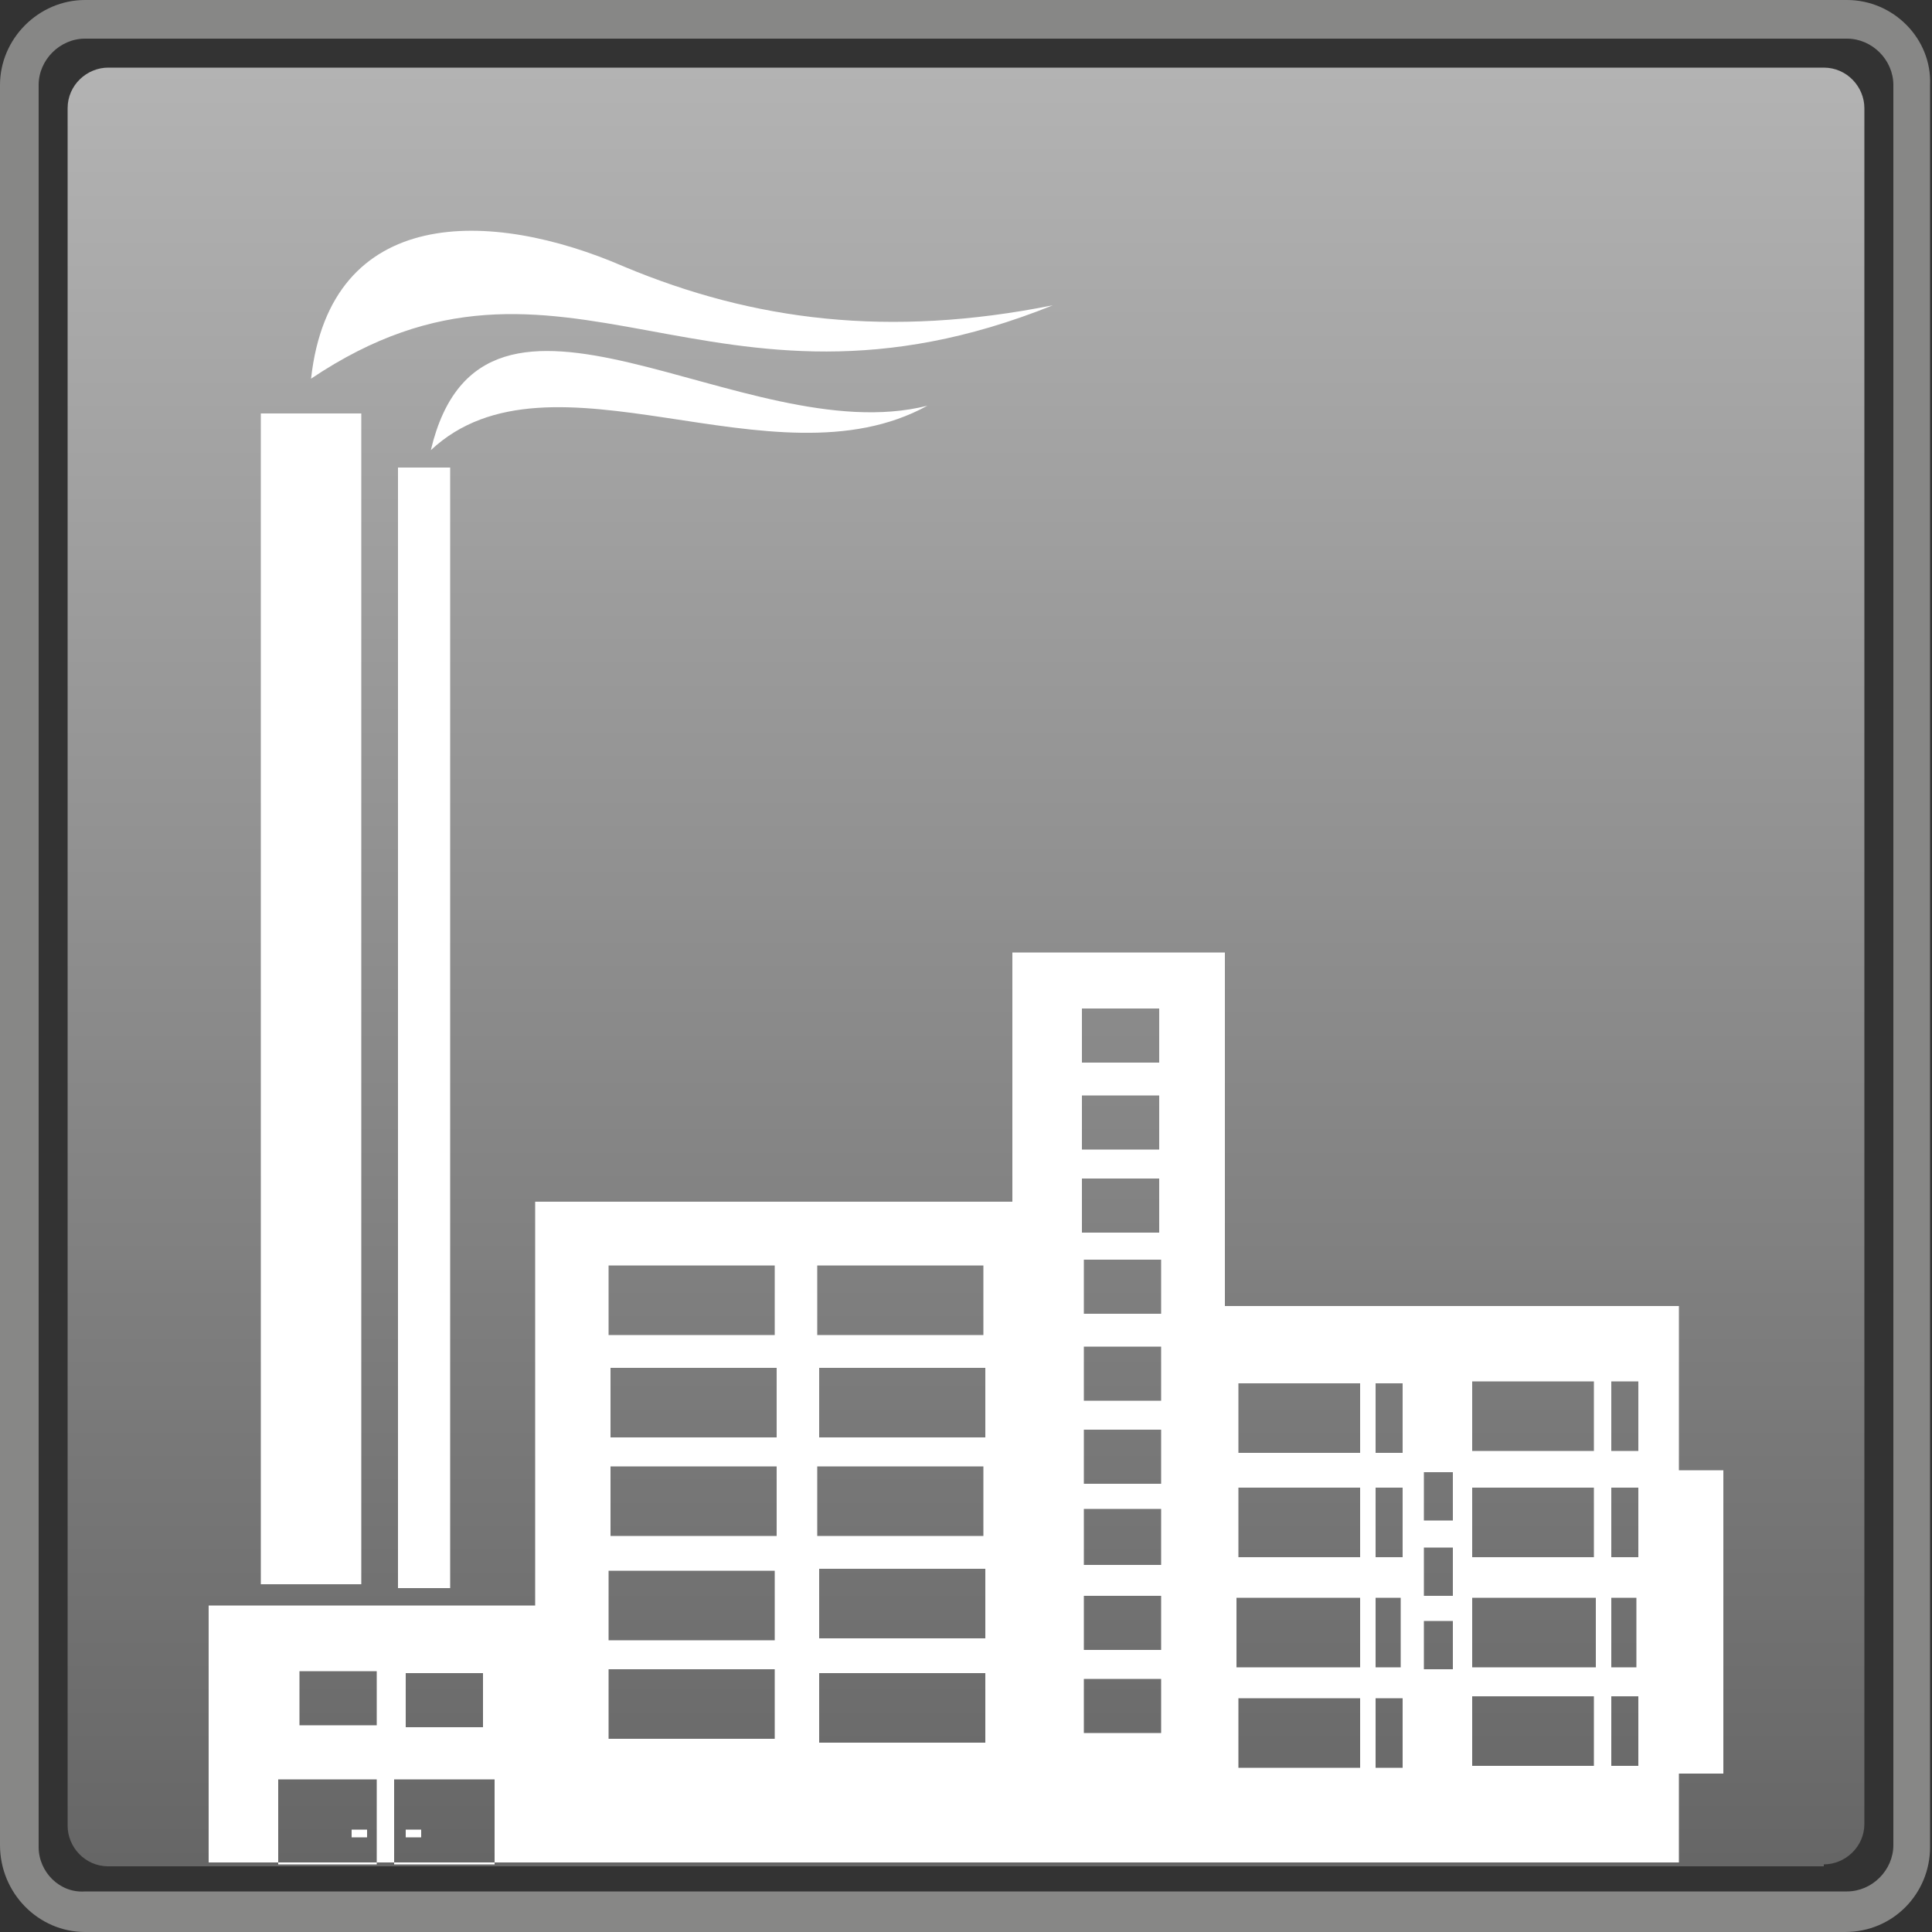 <?xml version="1.0" encoding="utf-8"?>
<!-- Generator: Adobe Illustrator 19.1.0, SVG Export Plug-In . SVG Version: 6.00 Build 0)  -->
<svg version="1.1" id="Ebene_1" xmlns="http://www.w3.org/2000/svg" xmlns:xlink="http://www.w3.org/1999/xlink" x="0px" y="0px"
	 width="100px" height="100px" viewBox="0 0 100 100" enable-background="new 0 0 100 100" xml:space="preserve">
<rect x="0" y="0" width="100" height="100" fill="#333333" stroke="none"/>
<g>
	<linearGradient id="SVGID_1_" gradientUnits="userSpaceOnUse" x1="50" y1="96.5" x2="50" y2="3.5">
		<stop  offset="0" style="stop-color:#666666"/>
		<stop  offset="1" style="stop-color:#B3B3B3"/>
	</linearGradient>
	<path fill-rule="evenodd" clip-rule="evenodd" fill="url(#SVGID_1_)" d="M94.4,96.5c1.1,0,2.1-0.9,2.1-2.1V5.6
		c0-1.1-0.9-2.1-2.1-2.1H5.6c-1.1,0-2.1,0.9-2.1,2.1v88.9c0,1.1,0.9,2.1,2.1,2.1H94.4L94.4,96.5z"/>
</g>
<path fill-rule="evenodd" clip-rule="evenodd" fill="#FFFFFF" d="M86.9,96.5v-4.7h2.3V76.1h-2.3v-8.5H63.4V49.3h-11v12.9H27.7v20.9
	H10.8v13.3H86.9z M25.6,96.5h-5.2v-4.4h5.2V96.5L25.6,96.5z M19.5,96.5h-5.1v-4.4h5.1V96.5L19.5,96.5z M13.5,21.4h5.2V82h-5.2V21.4
	L13.5,21.4z M20.6,24.2h2.7v58h-2.7V24.2L20.6,24.2z M15.5,86.5h4v2.8h-4V86.5L15.5,86.5z M56,52.2h4v2.8h-4V52.2L56,52.2z M56,56.7
	h4v2.8h-4V56.7L56,56.7z M56,61h4v2.8h-4V61L56,61z M31.5,65.5h8.6v3.6h-8.6V65.5L31.5,65.5z M31.6,70.8h8.6v3.6h-8.6V70.8
	L31.6,70.8z M31.6,75.9h8.6v3.6h-8.6V75.9L31.6,75.9z M31.5,81.3h8.6v3.6h-8.6V81.3L31.5,81.3z M31.5,86.4h8.6v3.6h-8.6V86.4
	L31.5,86.4z M42.3,65.5h8.6v3.6h-8.6V65.5L42.3,65.5z M42.4,70.8h8.6v3.6h-8.6V70.8L42.4,70.8z M42.3,75.9h8.6v3.6h-8.6V75.9
	L42.3,75.9z M42.4,81.2h8.6v3.6h-8.6V81.2L42.4,81.2z M42.4,86.6h8.6v3.6h-8.6V86.6L42.4,86.6z M21,86.6h4v2.8h-4V86.6L21,86.6z
	 M64.1,71.6h6.3v3.6h-6.3V71.6L64.1,71.6z M71.2,71.6h1.4v3.6h-1.4V71.6L71.2,71.6z M64.1,77h6.3v3.6h-6.3V77L64.1,77z M71.2,77h1.4
	v3.6h-1.4V77L71.2,77z M64,82.7h6.4v3.6H64V82.7L64,82.7z M71.2,82.7h1.3v3.6h-1.3V82.7L71.2,82.7z M64.1,87.9h6.3v3.6h-6.3V87.9
	L64.1,87.9z M71.2,87.9h1.4v3.6h-1.4V87.9L71.2,87.9z M56.1,65.2h4V68h-4V65.2L56.1,65.2z M56.1,69.7h4v2.8h-4V69.7L56.1,69.7z
	 M56.1,74h4v2.8h-4V74L56.1,74z M56.1,78.1h4V81h-4V78.1L56.1,78.1z M56.1,82.6h4v2.8h-4V82.6L56.1,82.6z M56.1,86.9h4v2.8h-4V86.9
	L56.1,86.9z M18.2,94.7H19v0.4h-0.8V94.7L18.2,94.7z M21,94.7h0.8v0.4H21V94.7L21,94.7z M76.2,71.5h6.3v3.6h-6.3V71.5L76.2,71.5z
	 M83.4,71.5h1.4v3.6h-1.4V71.5L83.4,71.5z M76.2,77h6.3v3.6h-6.3V77L76.2,77z M83.4,77h1.4v3.6h-1.4V77L83.4,77z M76.2,82.7h6.4v3.6
	h-6.4V82.7L76.2,82.7z M83.4,82.7h1.3v3.6h-1.3V82.7L83.4,82.7z M76.2,87.8h6.3v3.6h-6.3V87.8L76.2,87.8z M83.4,87.8h1.4v3.6h-1.4
	V87.8L83.4,87.8z M73.7,76.2h1.5v2.5h-1.5V76.2L73.7,76.2z M73.7,80.1h1.5v2.5h-1.5V80.1L73.7,80.1z M73.7,83.9h1.5v2.5h-1.5V83.9
	L73.7,83.9z M16.1,19.6c13.1-8.8,20.5,3.4,38.4-3.8c-8.5,1.7-15.5,0.8-22.2-2C25.4,10.8,17.1,10.6,16.1,19.6L16.1,19.6z M22.3,23.3
	c6.2-5.8,17.7,2.1,25.7-2.3C38.5,23.4,25,11.9,22.3,23.3L22.3,23.3z"/>
<g>
	<path fill="#878786" d="M95.6,2C96.9,2,98,3.1,98,4.4v91.1c0,1.3-1.1,2.4-2.4,2.4H4.4C3.1,98,2,96.9,2,95.6V4.4C2,3.1,3.1,2,4.4,2
		H95.6 M95.6,0H4.4C2,0,0,2,0,4.4v91.1C0,98,2,100,4.4,100h91.1c2.5,0,4.4-2,4.4-4.4V4.4C100,2,98,0,95.6,0L95.6,0z"/>
</g>
</svg>
